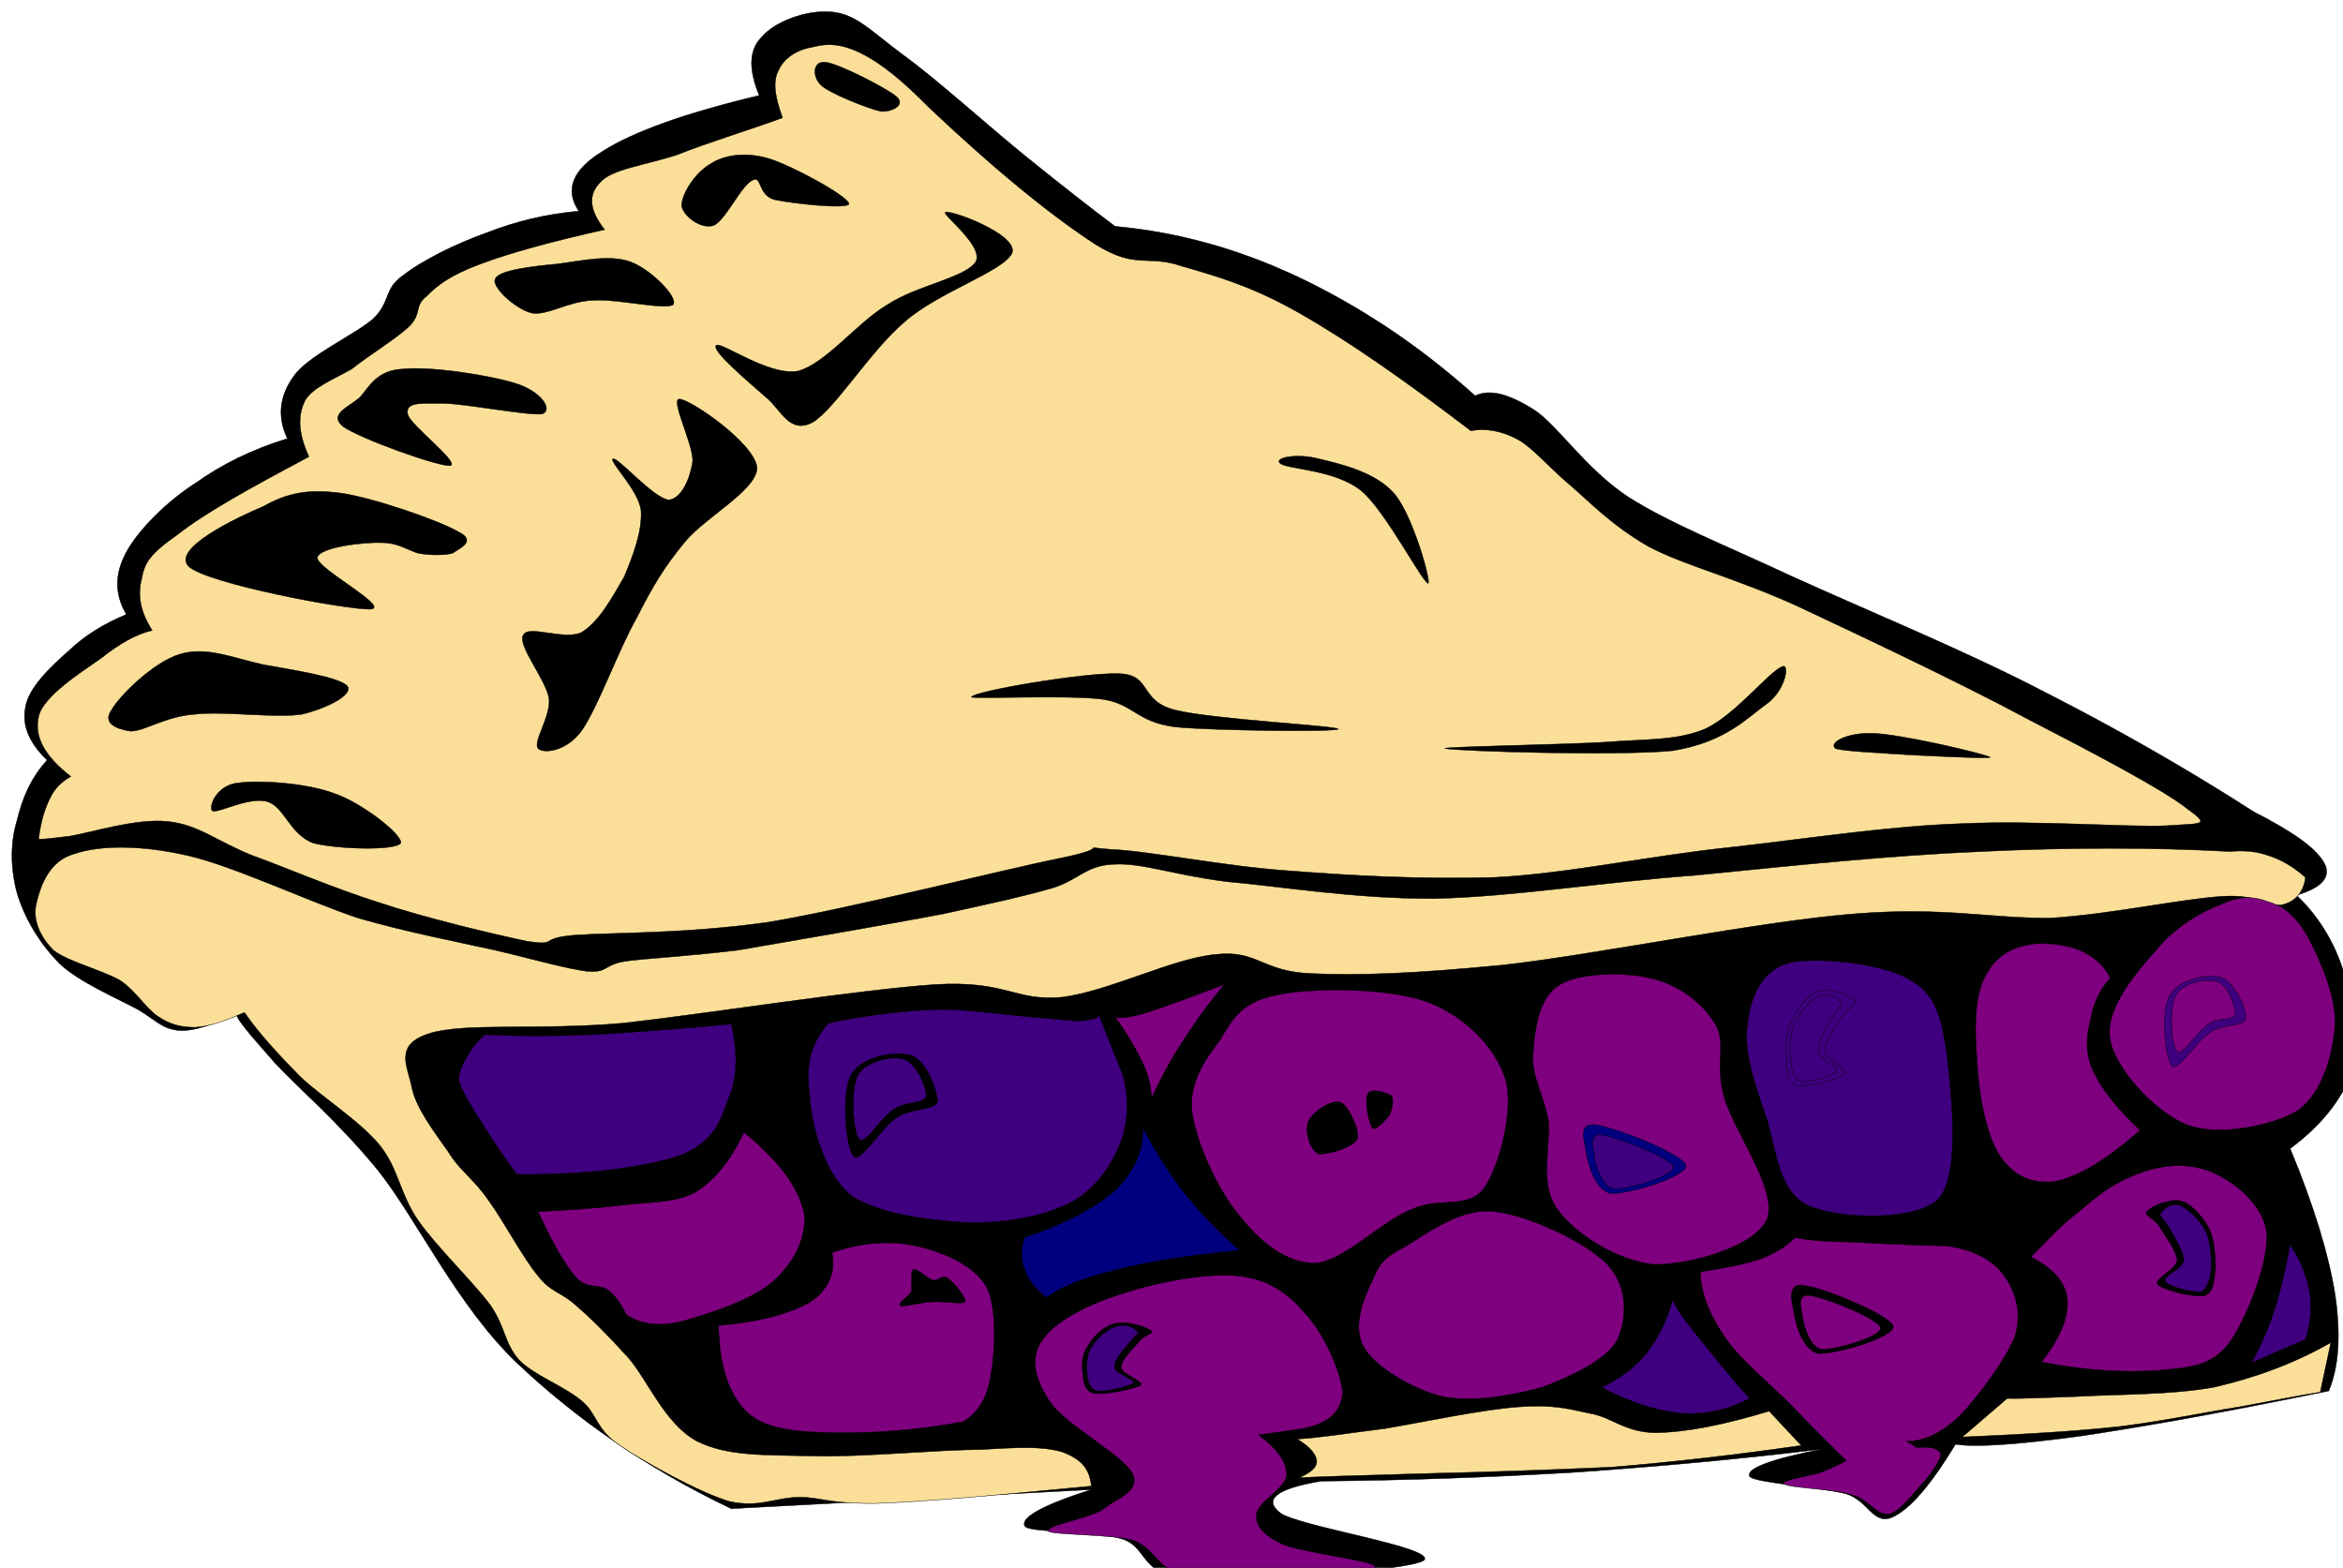 <?xml version="1.0"?><svg width="199.115" height="133.234" xmlns="http://www.w3.org/2000/svg">
 <title>pie</title>
 <g>
  <title>Layer 1</title>
  <g externalResourcesRequired="false" id="Layer_1">
   <g externalResourcesRequired="false" id="svg_1">
    <path fill="black" id="svg_2" stroke-width="0.036" stroke-miterlimit="10" stroke="#000000" fill-rule="evenodd" d="m191.529,68.986c-5.652,-3.637 -11.627,-7.057 -18.215,-10.405c-6.697,-3.456 -15.229,-6.948 -21.133,-9.648c-5.867,-2.736 -10.297,-4.464 -13.859,-6.732c-3.602,-2.412 -5.797,-5.868 -7.85,-7.308c-2.195,-1.404 -3.852,-1.872 -5.111,-1.26c-4.896,-4.392 -9.828,-7.596 -14.939,-10.044c-5.184,-2.448 -10.26,-3.852 -15.66,-4.356c-1.98,-1.476 -4.464,-3.42 -7.452,-5.832c-3.132,-2.52 -7.776,-6.732 -10.584,-8.748c-2.88,-2.16 -3.96,-3.42 -6.012,-3.636c-2.196,-0.216 -4.896,0.828 -6.012,2.16c-1.116,1.152 -1.044,2.844 -0.18,4.932c-6.336,1.512 -10.728,3.096 -13.32,4.752c-2.628,1.62 -3.204,3.312 -2.016,5.076c-2.772,0.252 -5.328,0.864 -7.812,1.836c-2.628,0.936 -5.472,2.34 -7.128,3.636c-1.656,1.152 -1.008,2.196 -2.52,3.672c-1.62,1.404 -5.544,3.132 -6.768,4.896c-1.224,1.692 -1.404,3.456 -0.54,5.292c-3.024,0.936 -5.508,2.16 -7.848,3.816c-2.412,1.548 -4.824,3.96 -5.832,5.832c-1.008,1.836 -1.008,3.6 0,5.292c-1.872,0.792 -3.456,1.728 -4.896,3.096c-1.512,1.332 -3.384,3.096 -3.672,4.752c-0.324,1.548 0.288,3.06 1.836,4.536c-1.368,1.512 -2.088,3.168 -2.556,5.111c-0.576,1.873 -0.576,4.068 0,6.193c0.612,2.051 1.872,4.248 3.636,6.012c1.692,1.584 4.86,2.916 6.588,3.852c1.656,0.973 2.016,1.619 3.456,1.801c1.368,0.107 3.06,-0.504 4.932,-1.441c0.108,0.613 1.296,1.908 3.276,4.176c1.98,2.16 5.22,4.824 8.748,9.109c3.384,4.248 6.732,11.52 11.844,16.416c5.04,4.752 10.98,8.928 18.216,12.383l30.6,-1.619c-4.212,1.332 -6.048,2.412 -5.652,3.096c0.324,0.611 5.832,0.324 8.208,1.08c2.304,0.684 1.476,3.133 5.832,3.455c4.285,0.182 18.503,-0.684 19.873,-1.619c1.152,-1.08 -10.691,-2.881 -12.205,-4.031c-1.475,-1.152 -0.324,-2.053 3.457,-2.701c7.379,-0.072 14.473,-0.324 21.672,-0.756c7.199,-0.504 13.969,-1.115 20.988,-1.98c-4.465,0.865 -6.588,1.693 -6.229,2.34c0.396,0.541 6.049,0.9 8.209,1.477c1.906,0.613 2.268,2.629 3.852,2.016c1.584,-0.684 3.348,-2.807 5.436,-6.227c1.836,0.287 5.473,0 10.764,-0.721c5.328,-0.793 12.168,-2.016 20.953,-3.816c0.863,-2.051 1.043,-4.787 0.539,-8.207c-0.576,-3.492 -1.801,-7.525 -3.816,-12.385c2.953,-2.195 4.645,-4.572 5.473,-7.127c0.684,-2.629 -0.324,-6.014 -1.08,-8.354c-0.828,-2.412 -2.16,-4.428 -3.852,-6.047c2.16,-0.648 2.951,-1.549 2.375,-2.701c-0.686,-1.261 -2.557,-2.628 -6.014,-4.392z" clip-rule="evenodd"/>
    <path id="svg_3" stroke-width="0.036" stroke-miterlimit="10" stroke="#000000" fill-rule="evenodd" fill="#FBDF99" d="m195.922,74.559c-1.008,-0.9 -2.088,-1.514 -3.096,-1.838c-1.08,-0.395 -2.232,-0.467 -3.313,-0.359c-6.588,-0.359 -13.5,-0.359 -21.133,0c-7.703,0.324 -16.379,1.225 -24.227,2.016c-7.885,0.576 -15.625,1.836 -22.248,1.98c-6.732,0.037 -13.141,-1.043 -17.676,-1.439c-4.537,-0.576 -7.093,-1.584 -9.469,-1.477c-2.484,0.072 -2.952,1.26 -5.292,2.016c-2.52,0.721 -4.824,1.225 -9.288,2.197c-4.68,0.898 -12.924,2.303 -17.496,3.096c-4.572,0.539 -7.2,0.648 -9.288,0.9c-2.196,0.287 -1.584,1.008 -3.456,0.898c-1.944,-0.252 -4.608,-1.043 -7.848,-1.799c-3.384,-0.756 -7.272,-1.477 -11.664,-2.736c-4.392,-1.477 -10.44,-4.355 -14.4,-5.293c-4.032,-0.936 -7.524,-0.898 -9.648,-0.18c-2.232,0.576 -2.952,2.809 -3.276,4.176c-0.36,1.369 0.252,2.846 1.44,4.033c1.152,0.936 4.14,1.691 5.652,2.555c1.44,0.973 2.16,2.377 3.276,3.098c0.972,0.646 1.872,0.898 3.096,0.898c1.26,-0.07 2.52,-0.539 4.212,-1.26c1.188,1.729 2.808,3.492 4.716,5.438c1.908,1.799 5.04,3.742 6.768,5.832c1.62,2.016 1.692,4.104 3.276,6.406c1.548,2.232 4.716,5.258 6.192,7.273c1.296,1.979 1.116,3.131 2.376,4.572c1.296,1.332 3.708,2.158 5.292,3.455c1.404,1.152 1.152,2.377 3.276,3.816c2.088,1.404 6.66,3.959 9.288,4.752c2.592,0.576 3.816,-0.324 6.012,-0.359c1.944,0.035 2.268,0.539 6.372,0.539c4.212,-0.145 10.152,-0.684 18.396,-1.477c-0.144,-1.547 -0.936,-2.34 -2.52,-2.916c-1.692,-0.467 -3.456,-0.395 -6.948,-0.18c-3.564,0 -10.044,0.648 -14.04,0.541c-4.104,-0.109 -7.344,0.07 -10.008,-1.26c-2.736,-1.477 -4.176,-5.186 -5.832,-7.094c-1.692,-1.871 -3.204,-3.383 -4.392,-4.391c-1.26,-1.189 -2.16,-1.117 -3.276,-2.557c-1.296,-1.549 -2.916,-4.645 -4.176,-6.371c-1.296,-1.908 -2.448,-2.521 -3.456,-4.178c-1.224,-1.727 -2.772,-3.779 -3.096,-5.471c-0.36,-1.801 -1.548,-3.6 1.44,-4.572c2.988,-0.973 9.36,-0.252 16.596,-0.9c7.272,-0.828 20.016,-2.844 26.424,-3.275c6.156,-0.361 6.732,1.439 10.764,1.08c3.924,-0.469 9.54,-3.348 13.104,-3.637c3.527,-0.396 3.887,1.439 8.027,1.621c4.031,0.18 8.568,0.035 16.381,-0.721c7.775,-0.863 21.959,-3.744 29.916,-4.355c7.703,-0.613 11.52,0.432 16.738,0.359c5.258,-0.359 10.98,-1.619 14.4,-1.836c3.205,-0.217 3.889,0.9 5.113,0.721c1.154,-0.25 1.874,-1.078 2.019,-2.337z" clip-rule="evenodd"/>
    <path id="svg_4" stroke-width="0.036" stroke-miterlimit="10" stroke="#000000" fill-rule="evenodd" fill="#FBDF99" d="m3.286,71.246c0.216,-1.621 0.576,-2.701 1.08,-3.636c0.468,-0.9 1.296,-1.44 1.656,-1.62c0.252,-0.288 0.252,-0.288 0,0c-2.268,-1.764 -3.132,-3.42 -2.736,-5.112c0.396,-1.728 3.6,-3.744 5.292,-4.932c1.584,-1.26 2.988,-2.052 4.356,-2.376c-1.008,-1.584 -1.26,-2.988 -0.9,-4.356c0.252,-1.404 0.684,-2.124 3.096,-3.816c2.34,-1.836 6.048,-3.888 11.124,-6.588c-0.9,-1.98 -0.972,-3.42 -0.36,-4.716c0.612,-1.152 2.412,-1.836 3.996,-2.736c1.476,-1.188 3.816,-2.592 4.932,-3.672c1.044,-1.08 0.36,-1.692 1.44,-2.52c0.9,-0.936 2.052,-1.8 4.572,-2.736c2.484,-0.936 6.048,-1.908 10.548,-2.916c-1.332,-1.692 -1.404,-2.988 -0.36,-4.032c0.936,-1.116 3.96,-1.476 6.552,-2.34c2.52,-1.008 5.544,-1.908 8.928,-3.132c-0.612,-1.692 -0.864,-3.024 -0.36,-3.996c0.468,-1.08 1.584,-1.8 2.916,-2.016c1.224,-0.324 2.448,-0.324 4.212,0.576c1.656,0.828 3.492,2.34 5.652,4.536c5.904,5.58 10.584,9.324 14.184,11.664c3.492,2.16 4.356,0.828 7.308,1.836c2.844,0.828 5.905,1.656 10.008,3.996c4.068,2.304 8.928,5.688 14.58,10.008c1.223,-0.252 2.664,0 4.031,0.756c1.26,0.72 2.52,2.268 4.355,3.816c1.766,1.512 3.564,3.456 6.77,5.292c3.131,1.62 6.982,2.52 12.383,4.932c5.293,2.484 14.076,6.624 19.693,9.648c5.508,2.844 11.627,6.048 13.643,7.668c1.98,1.44 1.332,1.224 -1.799,1.44c-3.313,0.145 -11.125,-0.469 -17.316,-0.18c-6.301,0.215 -12.996,1.26 -19.691,2.016c-6.697,0.684 -13.752,2.232 -20.053,2.557c-6.408,0.18 -12.168,-0.145 -17.676,-0.576c-5.545,-0.396 -11.772,-1.693 -14.94,-1.801c-3.24,-0.252 0.648,-0.287 -4.176,0.721c-5.04,1.008 -18.036,4.318 -24.984,5.471c-6.984,0.973 -12.852,0.865 -16.236,1.08c-3.42,0.252 -1.44,0.936 -4.176,0.541c-2.916,-0.613 -8.676,-1.98 -12.564,-3.277c-3.996,-1.26 -7.776,-2.916 -10.764,-3.996c-3.096,-1.223 -4.644,-2.662 -7.272,-2.916c-2.7,-0.287 -6.516,0.973 -8.388,1.262c-1.908,0.213 -2.629,0.321 -2.556,0.178z" clip-rule="evenodd"/>
    <path id="svg_5" stroke-width="0.036" stroke-miterlimit="10" stroke="#000000" fill-rule="evenodd" d="m57.934,17.498c-0.036,-1.008 1.188,-2.916 2.556,-3.636c1.152,-0.72 2.988,-0.972 4.932,-0.36c1.944,0.612 6.588,3.132 6.732,3.816c-0.108,0.504 -4.968,-0.036 -6.372,-0.36c-1.368,-0.396 -1.044,-2.052 -1.8,-1.656c-0.972,0.396 -2.268,3.348 -3.312,3.852c-1.152,0.396 -2.665,-0.901 -2.736,-1.656z" clip-rule="evenodd"/>
    <path id="svg_6" stroke-width="0.036" stroke-miterlimit="10" stroke="#000000" fill-rule="evenodd" d="m69.813,7.273c-0.828,-0.72 -0.756,-2.16 0.36,-1.98c1.008,0.072 5.184,2.196 6.012,2.916c0.792,0.684 -0.288,1.296 -1.296,1.26c-1.079,-0.216 -4.391,-1.547 -5.076,-2.196z" clip-rule="evenodd"/>
    <path id="svg_7" stroke-width="0.036" stroke-miterlimit="10" stroke="#000000" fill-rule="evenodd" d="m53.578,22.25c-1.764,-0.648 -4.248,-0.072 -6.192,0.18c-1.944,0.18 -5.004,0.504 -5.292,1.26c-0.396,0.612 1.656,2.556 3.096,2.916c1.368,0.216 3.024,-0.972 5.112,-1.08c2.016,-0.18 6.264,0.864 6.912,0.36c0.432,-0.648 -1.944,-3.024 -3.636,-3.636z" clip-rule="evenodd"/>
    <path id="svg_8" stroke-width="0.036" stroke-miterlimit="10" stroke="#000000" fill-rule="evenodd" d="m43.93,32.618c-2.16,-0.72 -7.38,-1.512 -9.684,-1.26c-2.268,0.108 -2.88,1.548 -3.636,2.376c-0.864,0.828 -2.772,1.44 -1.44,2.52c1.332,0.972 8.064,3.42 9.108,3.313c0.828,-0.252 -3.528,-3.528 -3.636,-4.392c-0.144,-0.972 0.864,-0.9 2.88,-0.9c1.98,0 7.38,1.08 8.568,0.9c0.972,-0.397 -0.216,-1.946 -2.16,-2.557z" clip-rule="evenodd"/>
    <path id="svg_9" stroke-width="0.036" stroke-miterlimit="10" stroke="#000000" fill-rule="evenodd" d="m38.998,45.218c-1.62,-0.972 -7.272,-2.916 -10.008,-3.312c-2.808,-0.36 -4.536,-0.036 -6.588,1.116c-2.304,0.972 -7.848,3.6 -6.372,5.112c1.584,1.476 13.5,3.708 15.48,3.636c1.692,-0.18 -4.68,-3.492 -4.536,-4.392c0.144,-0.864 3.96,-1.332 5.472,-1.26c1.332,0 2.088,0.576 3.096,0.9c1.044,0.18 2.196,0.18 2.916,0c0.467,-0.36 2.124,-1.008 0.54,-1.8z" clip-rule="evenodd"/>
    <path id="svg_10" stroke-width="0.036" stroke-miterlimit="10" stroke="#000000" fill-rule="evenodd" d="m9.478,60.337c0.684,-1.224 3.6,-4.104 5.832,-4.752c2.196,-0.684 4.608,0.36 7.092,0.9c2.34,0.432 6.516,1.044 7.128,1.836c0.468,0.72 -1.656,1.836 -3.852,2.376c-2.232,0.36 -6.696,-0.288 -9.108,0c-2.556,0.18 -4.248,1.44 -5.472,1.44c-1.224,-0.179 -2.412,-0.683 -1.62,-1.8z" clip-rule="evenodd"/>
    <path id="svg_11" stroke-width="0.036" stroke-miterlimit="10" stroke="#000000" fill-rule="evenodd" d="m20.242,66.53c1.728,-0.252 5.796,0 8.172,0.9c2.34,0.792 5.796,3.492 5.652,4.213c-0.468,0.684 -5.544,0.504 -7.452,0c-1.98,-0.758 -2.412,-2.989 -3.816,-3.493c-1.548,-0.54 -4.284,1.008 -4.752,0.756c-0.36,-0.288 0.324,-2.197 2.196,-2.376z" clip-rule="evenodd"/>
    <path id="svg_12" stroke-width="0.036" stroke-miterlimit="10" stroke="#000000" fill-rule="evenodd" d="m49.401,62.138c1.404,-1.98 3.168,-6.948 4.716,-9.648c1.368,-2.7 2.34,-4.32 4.032,-6.372c1.728,-2.16 6.156,-4.428 6.192,-6.372c-0.216,-2.088 -5.652,-5.796 -6.588,-5.832c-0.828,-0.036 1.116,3.708 1.116,5.256c-0.216,1.512 -0.936,3.168 -2.016,3.312c-1.296,-0.108 -4.32,-3.636 -4.752,-3.492s2.16,2.628 2.376,4.392c0.108,1.764 -0.648,3.744 -1.44,5.652c-1.008,1.728 -2.124,3.816 -3.636,4.716c-1.512,0.684 -4.5,-0.684 -4.932,0.216c-0.54,0.864 1.944,3.78 2.196,5.436c0.108,1.584 -1.404,3.636 -0.936,4.212c0.396,0.396 2.269,0.36 3.672,-1.476z" clip-rule="evenodd"/>
    <path id="svg_13" stroke-width="0.036" stroke-miterlimit="10" stroke="#000000" fill-rule="evenodd" d="m67.797,31.538c2.412,-0.648 5.004,-4.104 7.632,-5.652c2.52,-1.656 6.588,-2.268 7.488,-3.636c0.756,-1.332 -3.06,-4.176 -2.556,-4.212c0.468,-0.216 6.192,1.908 5.652,3.456c-0.684,1.548 -6.264,3.312 -9.108,5.832c-2.916,2.448 -5.904,7.38 -7.848,8.568c-2.016,1.044 -2.7,-1.152 -3.996,-2.16c-1.368,-1.224 -4.752,-4.032 -4.176,-4.392c0.397,-0.324 4.465,2.628 6.912,2.196z" clip-rule="evenodd"/>
    <path id="svg_14" stroke-width="0.036" stroke-miterlimit="10" stroke="#000000" fill-rule="evenodd" d="m150.166,59.798c-1.656,1.152 -3.492,3.276 -8.029,3.996c-4.68,0.468 -18.287,0.036 -19.295,-0.18c-0.973,-0.144 9.719,-0.324 13.463,-0.54c3.602,-0.288 6.084,-0.108 8.568,-1.116c2.592,-1.188 5.473,-4.896 6.553,-5.292c0.683,-0.432 0.396,1.908 -1.26,3.132z" clip-rule="evenodd"/>
    <path id="svg_15" stroke-width="0.036" stroke-miterlimit="10" stroke="#000000" fill-rule="evenodd" d="m108.801,39.386c0.613,0.504 4.682,0.504 6.912,2.34c2.018,1.692 5.148,7.74 5.652,7.848c0.289,-0.108 -1.332,-5.904 -2.916,-7.668c-1.656,-1.872 -4.752,-2.52 -6.371,-2.916c-1.693,-0.469 -3.889,-0.144 -3.277,0.396z" clip-rule="evenodd"/>
    <path id="svg_16" stroke-width="0.036" stroke-miterlimit="10" stroke="#000000" fill-rule="evenodd" d="m82.558,59.222c-0.216,0.216 7.92,-0.18 10.944,0.18c2.808,0.324 2.988,1.944 6.372,2.376c3.347,0.324 13.751,0.432 13.861,0.18c-0.145,-0.288 -10.729,-0.828 -13.861,-1.62c-3.132,-0.792 -1.944,-2.988 -4.752,-3.096c-2.953,-0.108 -12.276,1.476 -12.564,1.98z" clip-rule="evenodd"/>
    <path id="svg_17" stroke-width="0.036" stroke-miterlimit="10" stroke="#000000" fill-rule="evenodd" d="m159.094,62.318c2.123,0 9.396,1.692 10.008,2.016c0.504,0.18 -4.607,-0.072 -6.732,-0.18c-2.268,-0.144 -5.832,-0.324 -6.371,-0.54c-0.649,-0.468 0.899,-1.368 3.095,-1.296z" clip-rule="evenodd"/>
    <path id="svg_18" stroke-width="0.036" stroke-miterlimit="10" stroke="#000000" fill-rule="evenodd" fill="#7f007f" d="m108.441,84.566c-2.916,0.611 -3.672,1.979 -4.752,3.814c-1.26,1.656 -2.7,3.672 -2.376,6.193c0.36,2.447 2.124,6.516 4.032,8.748c1.729,2.195 3.852,3.959 6.371,4.031c2.449,-0.145 5.652,-3.564 8.209,-4.572c2.412,-1.115 4.752,0.037 6.191,-1.799c1.297,-1.873 2.592,-6.732 1.801,-9.324c-0.865,-2.701 -3.529,-5.4 -6.732,-6.553c-3.419,-1.186 -9.755,-1.186 -12.744,-0.538z" clip-rule="evenodd"/>
    <path id="svg_19" stroke-width="0.036" stroke-miterlimit="10" stroke="#000000" fill-rule="evenodd" d="m113.914,93.674c-0.756,-0.289 -2.449,0.863 -2.736,1.656c-0.324,0.719 0.107,2.412 0.9,2.736c0.684,0.07 2.879,-0.504 3.275,-1.297c0.252,-0.72 -0.828,-2.951 -1.439,-3.095z" clip-rule="evenodd"/>
    <path id="svg_20" stroke-width="0.036" stroke-miterlimit="10" stroke="#000000" fill-rule="evenodd" d="m116.254,92.953c0.18,-0.539 1.691,-0.107 2.016,0.18c0.18,0.361 0.072,1.045 -0.18,1.621c-0.289,0.396 -1.188,1.367 -1.439,1.115c-0.362,-0.394 -0.721,-2.519 -0.397,-2.916z" clip-rule="evenodd"/>
    <path id="svg_21" stroke-width="0.036" stroke-miterlimit="10" stroke="#000000" fill-rule="evenodd" fill="#3f007f" d="m95.401,91.297c0.576,2.088 0.468,4.033 -0.18,5.832c-0.756,1.836 -1.944,3.709 -3.996,4.934c-2.16,1.188 -5.184,1.799 -8.388,1.836c-3.168,-0.072 -8.316,-0.686 -10.584,-2.377c-2.304,-1.943 -3.312,-6.047 -3.456,-8.568c-0.36,-2.52 0.18,-4.391 1.62,-6.012c3.096,-0.648 5.796,-0.973 8.388,-1.115c2.556,-0.145 4.536,0.18 6.768,0.395c2.124,0.217 4.392,0.396 5.832,0.541c1.224,-0.035 2.016,-0.217 1.98,-0.541c0.649,1.692 1.332,3.383 2.016,5.075z" clip-rule="evenodd"/>
    <path id="svg_22" stroke-width="0.036" stroke-miterlimit="10" stroke="#000000" fill-rule="evenodd" d="m77.374,89.678c-1.332,-0.396 -4.176,0.107 -5.04,1.656c-0.864,1.477 -0.468,6.191 0.216,6.947c0.684,0.541 2.448,-2.664 3.78,-3.383c1.152,-0.721 3.06,-0.541 3.348,-1.262c0.035,-0.863 -1.009,-3.671 -2.304,-3.958z" clip-rule="evenodd"/>
    <path id="svg_23" stroke-width="0.036" stroke-miterlimit="10" stroke="#000000" fill-rule="evenodd" fill="#3f007f" d="m62.146,87.021c0.504,2.268 0.576,4.283 -0.18,6.191c-0.756,1.945 -1.08,3.637 -4.032,4.934c-3.06,1.008 -7.632,1.691 -14.004,1.654c-1.728,-2.268 -2.808,-4.139 -3.672,-5.471c-0.828,-1.404 -1.296,-2.268 -1.26,-2.736c0.072,-0.648 0.36,-1.26 0.72,-1.836c0.324,-0.648 0.864,-1.26 1.476,-1.836c2.736,0.145 5.688,0.145 9.288,0c3.527,-0.216 7.271,-0.468 11.664,-0.9z" clip-rule="evenodd"/>
    <path style="vector-effect: non-scaling-stroke; " id="svg_24" stroke-width="0.036" stroke-miterlimit="10" stroke="#000000" fill-rule="evenodd" fill="#7f007f" d="m63.226,96.23c3.024,2.447 4.68,4.752 5.112,6.912c0.252,2.016 -0.936,4.283 -2.736,5.832c-1.872,1.584 -5.58,2.734 -7.668,3.311c-2.124,0.504 -3.6,0.18 -4.716,-0.576c-0.468,-0.971 -0.972,-1.691 -1.656,-2.16c-0.72,-0.432 -1.62,0 -2.556,-0.936c-1.008,-1.152 -2.052,-2.988 -3.276,-5.652c2.52,-0.107 4.896,-0.287 7.128,-0.539c2.196,-0.289 4.392,-0.145 6.192,-1.08c1.763,-1.08 3.024,-2.737 4.176,-5.112z" clip-rule="evenodd"/>
    <path id="svg_25" stroke-width="0.036" stroke-miterlimit="10" stroke="#000000" fill-rule="evenodd" fill="#7f007f" d="m140.518,83.189c-2.268,-0.611 -6.336,-0.576 -8.027,0.541c-1.729,1.043 -2.088,3.814 -2.197,5.832c-0.18,1.799 0.9,3.49 1.297,5.65c0.215,2.16 -0.793,5.4 0.719,7.488c1.514,2.16 5.076,4.393 8.209,4.752c2.988,0.037 8.568,-1.439 9.648,-3.852c0.936,-2.52 -2.916,-7.596 -3.637,-10.367c-0.828,-2.846 0.217,-4.537 -0.756,-6.193c-1.081,-1.798 -3.024,-3.274 -5.256,-3.851z" clip-rule="evenodd"/>
    <path fill="#00007f" id="svg_26" stroke-width="0.036" stroke-miterlimit="10" stroke="#000000" fill-rule="evenodd" d="m134.721,97.525c0.109,0.936 0.686,3.527 2.125,3.889c1.439,0.145 6.553,-1.439 6.443,-2.377c-0.359,-1.043 -6.012,-3.203 -7.523,-3.42c-1.512,-0.287 -1.26,0.865 -1.045,1.908z" clip-rule="evenodd"/>
    <path id="svg_27" stroke-width="0.036" stroke-miterlimit="10" stroke="#000000" fill-rule="evenodd" fill="#3f007f" d="m152.002,81.83c-2.305,0.648 -3.277,2.916 -3.492,5.291c-0.396,2.16 0.756,5.438 1.656,8.029c0.791,2.555 0.971,6.084 3.455,7.271c2.449,1.152 9.072,1.439 11.125,-0.541c1.908,-2.268 1.043,-9.07 0.719,-12.203c-0.467,-3.061 -0.898,-5.184 -3.096,-6.373c-2.34,-1.474 -8.064,-2.015 -10.367,-1.474z" clip-rule="evenodd"/>
    <path fill="#3f007f" id="svg_28" stroke-width="0.036" stroke-miterlimit="10" stroke="#000000" fill-rule="evenodd" d="m154.738,84.205c-0.973,0.217 -1.945,1.332 -2.377,2.377c-0.576,0.9 -0.611,2.268 -0.539,3.275c0.07,0.936 0,2.053 0.898,2.377c0.828,0.215 3.457,-0.469 3.996,-0.938c0.361,-0.467 -1.656,-1.223 -1.619,-1.979c-0.072,-0.828 1.008,-2.305 1.439,-2.916c0.396,-0.721 1.369,-1.008 1.117,-1.297c-0.395,-0.43 -2.016,-1.151 -2.915,-0.899z" clip-rule="evenodd"/>
    <path id="svg_29" stroke-width="0.036" stroke-miterlimit="10" stroke="#000000" fill-rule="evenodd" fill="#3f007f" d="m154.846,84.566c-0.756,0.252 -1.764,1.15 -2.195,2.16c-0.504,0.863 -0.613,2.051 -0.469,3.023c0,0.9 0.145,1.799 0.828,2.16c0.611,0.072 2.736,-0.396 3.061,-0.865c0.215,-0.504 -1.549,-1.008 -1.549,-1.799c-0.035,-0.793 0.793,-2.232 1.225,-2.809c0.324,-0.684 0.756,-0.936 0.756,-1.152c-0.29,-0.358 -0.974,-0.97 -1.657,-0.718z" clip-rule="evenodd"/>
    <path id="svg_30" stroke-width="0.036" stroke-miterlimit="10" stroke="#000000" fill-rule="evenodd" fill="#3f007f" d="m135.477,97.994c0.037,0.648 0.541,2.807 1.656,3.023c1.117,0.072 5.076,-1.043 5.076,-1.836c-0.215,-0.828 -4.824,-2.52 -5.904,-2.699c-1.151,-0.289 -1.008,0.719 -0.828,1.512z" clip-rule="evenodd"/>
    <path id="svg_31" stroke-width="0.036" stroke-miterlimit="10" stroke="#000000" fill-rule="evenodd" fill="#3f007f" d="m76.87,90.037c-1.008,-0.395 -3.348,0.18 -3.96,1.332c-0.612,1.117 -0.468,4.932 0.144,5.473c0.54,0.396 1.908,-2.053 2.988,-2.629c0.972,-0.611 2.412,-0.432 2.664,-1.008c0.071,-0.756 -0.865,-2.879 -1.836,-3.168z" clip-rule="evenodd"/>
    <path id="svg_32" stroke-width="0.036" stroke-miterlimit="10" stroke="#000000" fill-rule="evenodd" fill="#7f007f" d="m192.826,76.654c1.223,0.359 2.268,1.15 3.275,2.916c0.936,1.764 2.412,4.895 2.34,7.451c-0.145,2.484 -1.043,5.76 -3.096,7.309c-2.16,1.332 -6.805,2.268 -9.469,1.26c-2.736,-1.08 -6.119,-4.752 -6.551,-7.271c-0.469,-2.592 2.303,-5.797 3.996,-7.668c1.584,-1.945 3.779,-3.168 5.471,-3.816c1.585,-0.722 2.737,-0.685 4.034,-0.181z" clip-rule="evenodd"/>
    <path id="svg_33" stroke-width="0.036" stroke-miterlimit="10" stroke="#000000" fill-rule="evenodd" fill="#7f007f" d="m173.314,80.174c-2.197,0.145 -3.674,1.008 -4.572,2.736c-0.973,1.727 -0.938,4.68 -0.721,7.307c0.107,2.557 0.721,6.014 1.836,7.85c1.115,1.727 2.592,2.555 4.717,2.34c2.051,-0.396 4.355,-1.801 7.307,-4.357c-2.016,-1.871 -3.311,-3.527 -4.031,-5.111c-0.721,-1.619 -0.504,-3.023 -0.18,-4.355c0.252,-1.332 0.756,-2.484 1.656,-3.457c-0.434,-1.008 -1.26,-1.691 -2.197,-2.195c-0.971,-0.506 -2.34,-0.758 -3.815,-0.758z" clip-rule="evenodd"/>
    <path style="vector-effect: non-scaling-stroke; " id="svg_34" stroke-width="0.036" stroke-miterlimit="10" stroke="#000000" fill-rule="evenodd" fill="#7f007f" d="m179.506,100.801c-1.045,0.613 -2.088,1.549 -3.275,2.521c-1.225,0.936 -2.342,2.195 -3.637,3.492c1.871,0.971 2.951,2.088 3.096,3.635c0.107,1.477 -0.576,3.24 -2.195,5.293c3.887,0.756 7.164,0.9 9.828,0.719c2.592,-0.252 4.463,-0.287 6.012,-2.195c1.547,-2.053 3.564,-7.164 3.275,-9.648c-0.432,-2.592 -3.313,-4.68 -5.436,-5.291c-2.197,-0.614 -4.752,-0.218 -7.668,1.474z" clip-rule="evenodd"/>
    <path id="svg_35" stroke-width="0.036" stroke-miterlimit="10" stroke="#000000" fill-rule="evenodd" fill="#7f007f" d="m165.465,105.877c-4.139,-0.072 -7.344,-0.324 -9.467,-0.359c-2.197,-0.072 -3.348,-0.324 -3.457,-0.359c-0.611,0.684 -1.584,1.295 -2.916,1.836c-1.404,0.432 -3.059,0.791 -5.111,1.08c0,1.691 0.721,3.563 2.016,5.471c1.26,1.945 4.031,4.141 5.832,6.014c1.691,1.764 3.205,3.238 4.537,4.57c-0.721,0.396 -1.514,0.756 -2.377,1.08c-0.936,0.217 -3.385,0.648 -2.881,0.9c0.469,0.359 4.213,0.396 5.797,0.936c1.439,0.396 2.016,1.766 3.133,1.621c1.008,-0.289 2.268,-2.088 3.096,-2.916c0.684,-0.9 1.295,-1.764 1.26,-2.197c-0.217,-0.467 -0.756,-0.646 -2.016,-0.539l-0.9,-0.539c1.512,0 2.988,-0.686 4.572,-2.197c1.547,-1.619 3.996,-4.896 4.715,-6.912c0.541,-2.16 -0.143,-3.816 -1.08,-5.111c-1.009,-1.262 -2.593,-2.055 -4.753,-2.379z" clip-rule="evenodd"/>
    <path id="svg_36" stroke-width="0.036" stroke-miterlimit="10" stroke="#000000" fill-rule="evenodd" d="m152.398,111.205c0.107,0.973 0.684,3.492 2.123,3.816c1.332,0.107 6.553,-1.367 6.371,-2.34c-0.287,-0.936 -6.012,-3.275 -7.451,-3.42c-1.404,-0.359 -1.295,0.936 -1.043,1.944z" clip-rule="evenodd"/>
    <path id="svg_37" stroke-width="0.036" stroke-miterlimit="10" stroke="#000000" fill-rule="evenodd" fill="#7f007f" d="m153.154,111.637c0.035,0.648 0.539,2.809 1.654,3.025c1.045,0.072 5.113,-1.045 5.006,-1.836c-0.289,-0.828 -4.682,-2.521 -5.832,-2.701c-1.152,-0.287 -1.009,0.721 -0.828,1.512z" clip-rule="evenodd"/>
    <path id="svg_38" stroke-width="0.036" stroke-miterlimit="10" stroke="#000000" fill-rule="evenodd" d="m185.373,102.063c0.865,0.215 1.836,1.332 2.377,2.375c0.467,0.9 0.504,2.268 0.539,3.275c-0.143,0.938 -0.072,2.053 -0.9,2.377c-0.971,0.215 -3.563,-0.469 -4.031,-0.936c-0.324,-0.469 1.477,-1.225 1.656,-1.98c0.035,-0.828 -1.152,-2.305 -1.477,-2.916c-0.432,-0.721 -1.439,-1.008 -1.08,-1.297c0.252,-0.432 2.016,-1.15 2.916,-0.898z" clip-rule="evenodd"/>
    <path id="svg_39" stroke-width="0.036" stroke-miterlimit="10" stroke="#000000" fill-rule="evenodd" fill="#3f007f" d="m185.266,102.422c0.576,0.252 1.619,1.152 2.16,2.16c0.432,0.863 0.467,2.051 0.504,3.023c-0.072,0.9 -0.252,1.801 -0.828,2.16c-0.721,0.072 -2.809,-0.396 -3.061,-0.863c-0.324,-0.504 1.441,-1.008 1.549,-1.801c0,-0.791 -0.973,-2.232 -1.26,-2.809c-0.432,-0.684 -0.865,-0.936 -0.721,-1.15c0.217,-0.361 0.864,-0.972 1.657,-0.72z" clip-rule="evenodd"/>
    <path fill="#3f007f" id="svg_40" stroke-width="0.036" stroke-miterlimit="10" stroke="#000000" fill-rule="evenodd" d="m188.83,83.09c-1.225,-0.396 -3.672,0.145 -4.428,1.477c-0.828,1.295 -0.396,5.398 0.18,6.047c0.539,0.469 2.195,-2.303 3.311,-2.916c1.01,-0.719 2.773,-0.396 2.953,-1.115c0.179,-0.794 -1.045,-3.206 -2.016,-3.493z" clip-rule="evenodd"/>
    <path id="svg_41" stroke-width="0.036" stroke-miterlimit="10" stroke="#000000" fill-rule="evenodd" fill="#7f007f" d="m188.398,83.414c-0.9,-0.289 -2.988,0.107 -3.492,1.188c-0.576,0.973 -0.396,4.32 0.143,4.787c0.434,0.324 1.729,-1.799 2.629,-2.34c0.684,-0.646 2.232,-0.287 2.305,-0.863c-0.073,-0.721 -0.649,-2.52 -1.585,-2.772z" clip-rule="evenodd"/>
    <path id="svg_42" stroke-width="0.036" stroke-miterlimit="10" stroke="#000000" fill-rule="evenodd" fill="#7f007f" d="m119.529,105.877c-1.799,0.938 -2.305,1.441 -2.879,2.916c-0.721,1.441 -1.766,3.924 -0.758,5.652c0.865,1.656 4.033,3.529 6.59,4.213c2.555,0.539 5.867,-0.037 8.531,-0.756c2.484,-0.938 5.4,-2.27 6.408,-3.996c0.863,-1.873 0.936,-4.5 -0.756,-6.373c-1.836,-1.98 -6.768,-4.248 -9.648,-4.572c-2.88,-0.359 -5.831,1.908 -7.488,2.916z" clip-rule="evenodd"/>
    <path id="svg_43" stroke-width="0.036" stroke-miterlimit="10" stroke="#000000" fill-rule="evenodd" fill="#7f007f" d="m110.781,121.395c2.232,-0.506 3.205,-1.441 3.313,-3.098c-0.145,-1.727 -1.549,-4.895 -3.096,-6.588c-1.477,-1.764 -3.133,-2.951 -5.652,-3.275c-2.592,-0.324 -7.128,0.541 -9.864,1.477c-2.916,0.863 -5.868,2.375 -6.912,3.996c-1.08,1.475 -0.612,3.383 0.72,5.291c1.26,1.873 6.12,4.428 6.948,6.012c0.756,1.549 -1.44,2.16 -2.556,3.096c-1.26,0.758 -5.004,1.369 -4.572,1.838c0.468,0.287 5.256,0.252 7.128,0.719c1.62,0.576 2.016,1.943 3.276,2.557c1.224,0.432 1.584,0.324 4.535,0.359c2.844,-0.107 11.916,-0.107 12.781,-0.539c0.719,-0.541 -6.156,-1.26 -7.848,-2.018c-1.656,-0.756 -2.342,-1.654 -2.197,-2.555c0.072,-1.008 2.449,-2.197 2.557,-3.277c0,-1.223 -0.793,-2.23 -2.377,-3.455c1.26,-0.181 2.521,-0.361 3.816,-0.54z" clip-rule="evenodd"/>
    <path id="svg_44" stroke-width="0.036" stroke-miterlimit="10" stroke="#000000" fill-rule="evenodd" d="m94.941,112.43c-0.972,0.145 -1.944,1.008 -2.376,1.764c-0.54,0.756 -0.72,1.621 -0.54,2.449c0.036,0.684 0.072,1.547 0.936,1.764c0.936,0.143 3.384,-0.361 3.996,-0.686c0.252,-0.359 -1.548,-0.898 -1.656,-1.475c-0.108,-0.684 1.08,-1.693 1.476,-2.197c0.324,-0.539 1.332,-0.756 1.08,-0.936c-0.359,-0.359 -2.124,-0.863 -2.916,-0.683z" clip-rule="evenodd"/>
    <path id="svg_45" stroke-width="0.036" stroke-miterlimit="10" stroke="#000000" fill-rule="evenodd" fill="#3f007f" d="m95.085,112.682c-0.756,0.072 -1.764,0.936 -2.196,1.619c-0.504,0.613 -0.576,1.549 -0.504,2.27c0,0.576 0.144,1.439 0.828,1.619c0.684,0.145 2.736,-0.396 3.096,-0.648c0.252,-0.324 -1.62,-0.828 -1.584,-1.367c-0.072,-0.721 0.864,-1.512 1.26,-2.088c0.324,-0.469 0.792,-0.756 0.72,-0.865c-0.18,-0.361 -1.043,-0.72 -1.62,-0.54z" clip-rule="evenodd"/>
    <path id="svg_46" stroke-width="0.036" stroke-miterlimit="10" stroke="#000000" fill-rule="evenodd" fill="#00007f" d="m97.138,95.869c0.036,1.945 -0.756,3.709 -2.376,5.293c-1.728,1.512 -4.284,2.844 -7.668,3.996c-0.36,0.9 -0.36,1.908 0,2.736c0.252,0.826 0.864,1.619 1.836,2.375c1.224,-0.936 3.276,-1.729 6.012,-2.375c2.736,-0.721 6.156,-1.225 10.404,-1.656c-1.691,-1.477 -3.168,-2.953 -4.572,-4.717c-1.441,-1.8 -2.557,-3.636 -3.636,-5.652z" clip-rule="evenodd"/>
    <path id="svg_47" stroke-width="0.036" stroke-miterlimit="10" stroke="#000000" fill-rule="evenodd" fill="#7f007f" d="m70.713,106.453c2.52,-0.9 4.932,-1.043 7.092,-0.576c2.088,0.434 4.968,1.584 6.012,3.457c0.972,1.836 0.72,5.688 0.36,7.668c-0.324,1.908 -1.152,3.131 -2.34,3.816c-4.32,0.791 -7.92,0.971 -10.944,0.936c-3.168,-0.072 -5.652,-0.252 -7.308,-1.656c-1.656,-1.549 -2.448,-4.031 -2.52,-7.451c3.6,-0.324 6.156,-1.045 7.812,-2.018c1.548,-1.043 2.161,-2.483 1.836,-4.176z" clip-rule="evenodd"/>
    <path id="svg_48" stroke-width="0.036" stroke-miterlimit="10" stroke="#000000" fill-rule="evenodd" d="m77.625,107.895c-0.288,0.143 -0.072,1.26 -0.18,1.836c-0.216,0.504 -1.26,0.971 -0.9,1.26c0.252,0.072 1.764,-0.324 2.736,-0.361c0.828,-0.07 2.52,0.252 2.736,0c0.144,-0.359 -1.044,-1.727 -1.476,-2.016c-0.504,-0.324 -0.792,0.252 -1.26,0.18c-0.612,-0.253 -1.296,-1.009 -1.656,-0.899z" clip-rule="evenodd"/>
    <path id="svg_49" stroke-width="0.036" stroke-miterlimit="10" stroke="#000000" fill-rule="evenodd" fill="#FBDF99" d="m110.242,122.293c1.871,-0.107 4.318,-0.504 7.488,-0.898c3.168,-0.541 8.279,-1.621 11.303,-1.836c2.809,-0.217 4.033,0.107 6.012,0.539c1.98,0.324 2.988,1.619 5.652,1.656c2.557,-0.037 5.725,-0.648 9.648,-1.836l2.736,2.916c-5.545,0.791 -10.764,1.404 -16.057,1.836c-5.4,0.252 -10.98,0.432 -15.48,0.539c-4.535,0.145 -8.1,0.217 -11.123,0.361c0.971,-0.434 1.512,-0.865 1.477,-1.441c-0.072,-0.576 -0.576,-1.188 -1.656,-1.836z" clip-rule="evenodd"/>
    <path id="svg_50" stroke-width="0.036" stroke-miterlimit="10" stroke="#000000" fill-rule="evenodd" fill="#FBDF99" d="m170.578,118.838c1.295,0.035 3.42,-0.072 6.371,-0.18c3.023,-0.18 7.381,-0.109 11.125,-0.756c3.492,-0.793 6.875,-2.018 10.008,-3.816l-0.9,4.211c-1.801,0.289 -4.104,0.756 -6.912,1.262c-2.951,0.467 -6.119,1.15 -10.045,1.654c-3.924,0.434 -8.459,0.686 -13.463,0.9c1.259,-1.08 2.519,-2.16 3.816,-3.275z" clip-rule="evenodd"/>
    <path id="svg_51" stroke-width="0.036" stroke-miterlimit="10" stroke="#000000" fill-rule="evenodd" fill="#3f007f" d="m142.137,110.449c0.109,0.361 0.721,1.369 1.836,2.736c1.117,1.332 2.594,3.313 4.717,5.652c-1.836,0.936 -3.672,1.404 -5.797,1.26c-2.158,-0.217 -4.318,-0.9 -6.768,-2.195c1.477,-0.721 2.844,-1.693 3.816,-2.916c0.936,-1.259 1.764,-2.773 2.196,-4.537z" clip-rule="evenodd"/>
    <path id="svg_52" stroke-width="0.036" stroke-miterlimit="10" stroke="#000000" fill-rule="evenodd" fill="#3f007f" d="m191.35,115.805c0.648,-1.188 1.26,-2.482 1.836,-4.176c0.576,-1.691 1.008,-3.635 1.439,-5.832c0.9,1.297 1.404,2.629 1.656,3.996c0.18,1.332 0.107,2.629 -0.359,4.033c-1.512,0.649 -3.024,1.295 -4.572,1.979z" clip-rule="evenodd"/>
    <path id="svg_53" stroke-width="0.036" stroke-miterlimit="10" stroke="#000000" fill-rule="evenodd" fill="#7f007f" d="m94.762,86.402c0.288,0.18 1.152,0.107 2.736,-0.361c1.584,-0.504 3.636,-1.295 6.551,-2.375c-1.295,1.512 -2.447,3.131 -3.456,4.715c-1.08,1.584 -1.944,3.277 -2.736,4.934c-0.036,-0.828 -0.18,-1.801 -0.72,-2.916c-0.539,-1.19 -1.331,-2.522 -2.375,-3.997z" clip-rule="evenodd"/>
   </g>
  </g>
 </g>
</svg>